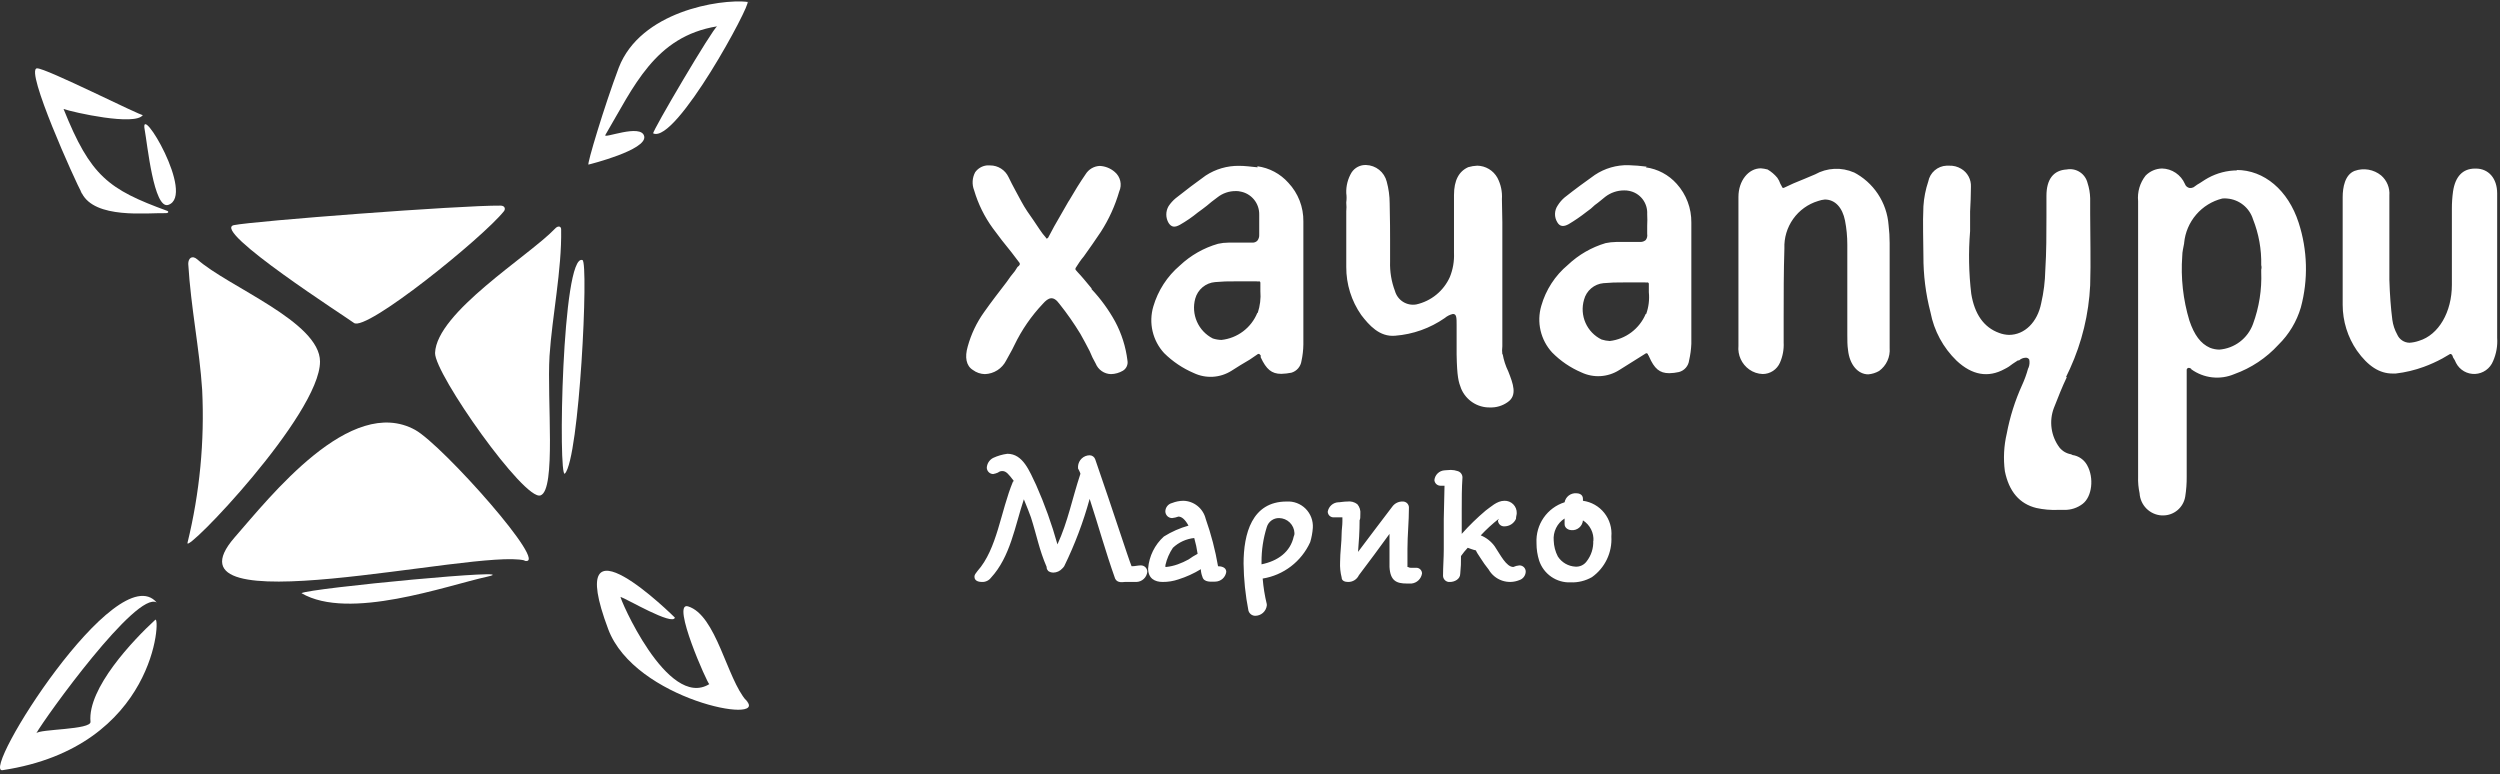 <svg width="439" height="136" viewBox="0 0 439 136" fill="none" xmlns="http://www.w3.org/2000/svg">
<rect x="0" y="0" width="439" height="136" fill="#333333" stroke="none"/>
<path d="M131.06 123.038C127.633 119.202 125.796 107.985 120.807 106.474C117.785 105.602 124.292 120.205 124.553 120.132C117.192 124.68 108.645 104.687 108.978 104.818C109.903 105.079 118.175 109.961 118.508 108.45C118.508 108.45 98.594 88.646 106.808 110.499C111.479 122.907 135.066 127.324 131.06 123.038C132.304 124.287 129.932 121.788 131.06 123.038Z" fill="white"/>
<path d="M32.926 95.316C35.075 86.533 35.942 77.484 35.5 68.45C35.037 61.258 33.519 54.051 33.056 46.336C33.056 45.348 33.721 44.752 34.632 45.537C40.026 50.361 56.194 56.492 56.194 63.496C56.194 72.809 32.405 97.495 32.926 95.316Z" fill="white"/>
<path d="M27.258 108.843C23.382 112.402 15.356 120.859 15.891 126.729C16.079 128.182 6.824 127.993 6.361 128.777C8.009 125.871 24.033 103.627 27.518 105.806C20.547 97.553 -3.56 135.839 0.446 135.243C27.518 131.16 28.241 107.855 27.258 108.843Z" fill="white"/>
<path d="M41.053 39.536C44.596 38.81 80.923 36.035 87.894 36.107C88.675 36.107 88.805 36.703 88.487 37.095C84.799 41.716 64.177 58.41 62.138 56.696C61.025 55.839 37.047 40.466 41.053 39.536Z" fill="white"/>
<path d="M131.263 0.321C126.273 -0.202 112.463 2.035 108.659 11.872C106.1 18.672 103.019 28.973 103.338 28.901C103.656 28.828 113.591 26.329 113.128 23.96C112.665 21.592 105.782 24.483 106.302 23.699C111.291 15.243 114.979 6.394 125.941 4.621C125.29 4.752 114.372 23.292 114.704 23.423C118.725 25.283 132.058 0.451 131.263 0.321C132.911 0.524 129.686 0.19 131.263 0.321Z" fill="white"/>
<path d="M92.104 98.41C83.63 96.303 27.317 110.368 41.185 94.386C47.418 87.266 61.547 69.235 72.914 75.497C77.773 78.214 96.833 99.66 92.104 98.468" fill="white"/>
<path d="M85.595 101.258C78.365 102.842 61.285 109.046 52.941 104.164C54.185 103.307 92.956 99.616 85.595 101.258Z" fill="white"/>
<path d="M29.556 35.977C34.415 34.32 24.422 17.684 25.405 22.769C25.868 25.21 26.996 36.834 29.556 35.977ZM14.371 33.928C16.671 38.476 25.738 37.357 29.093 37.429C29.686 37.429 29.614 37.095 29.353 37.023C19.042 33.259 15.89 30.949 11.161 19.137C12.867 19.732 23.771 22.173 25.087 20.197C24.885 20.459 7.936 11.872 6.49 12.002C4.321 12.148 13.258 31.937 14.371 33.928C14.574 34.393 13.721 32.809 14.371 33.928Z" fill="white"/>
<path d="M94.921 86.99C92.101 88.051 76.324 65.675 76.396 61.985C76.656 54.85 92.882 44.941 97.423 40.19C98.001 39.536 98.537 39.74 98.537 40.263C98.667 47.455 96.96 55.446 96.497 62.508C96.035 70.165 97.683 86.002 94.921 86.99Z" fill="white"/>
<path d="M99.188 83.169C98.002 84.23 98.667 44.36 102.283 45.668C103.396 46.075 101.748 80.539 99.188 83.169Z" fill="white"/>
<path d="M325.56 30.284C324.473 29.808 323.292 29.59 322.108 29.648C320.924 29.706 319.769 30.038 318.734 30.618C317.49 31.141 316.232 31.679 314.931 32.202L313.21 33.001C313.08 33.001 313.022 33.001 312.949 32.87C312.877 32.739 312.761 32.463 312.631 32.275C312.506 31.896 312.326 31.539 312.096 31.214C311.615 30.634 311.038 30.142 310.39 29.761C310.001 29.657 309.605 29.589 309.204 29.557C307.035 29.557 305.27 31.737 305.27 34.57V60.724C305.195 61.522 305.33 62.327 305.662 63.057C305.995 63.786 306.513 64.415 307.165 64.879C307.86 65.374 308.685 65.651 309.537 65.678C310.178 65.676 310.805 65.487 311.342 65.134C311.878 64.78 312.301 64.278 312.559 63.688C313.052 62.569 313.275 61.349 313.21 60.128V55.769C313.21 51.802 313.21 47.705 313.34 43.622C313.268 41.772 313.81 39.951 314.881 38.444C315.951 36.937 317.49 35.83 319.255 35.297C319.638 35.161 320.036 35.073 320.44 35.035C322.277 35.035 323.535 36.488 323.983 38.726C324.254 40.119 324.389 41.535 324.388 42.954C324.388 46.325 324.388 49.623 324.388 52.863V58.864C324.388 59.721 324.388 60.651 324.519 61.508C324.793 64.007 326.225 65.736 328.076 65.736C328.743 65.678 329.389 65.475 329.971 65.141C330.598 64.687 331.099 64.078 331.423 63.373C331.747 62.668 331.885 61.89 331.822 61.116C331.822 55.304 331.822 49.492 331.822 43.811V42.692C331.822 41.634 331.759 40.576 331.634 39.525C331.488 37.568 330.841 35.683 329.757 34.051C328.672 32.419 327.187 31.097 325.444 30.211M362.769 66.259L363.492 64.734C365.59 60.123 366.792 55.152 367.035 50.088C367.165 45.932 367.035 41.632 367.035 37.549V34.832C367.014 33.913 366.858 33.002 366.572 32.129C366.379 31.337 365.89 30.649 365.207 30.208C364.523 29.767 363.697 29.607 362.899 29.761C360.6 29.892 359.356 31.475 359.356 34.381V37.941C359.356 41.036 359.356 44.276 359.154 47.444C359.114 49.401 358.871 51.348 358.431 53.255C357.78 56.553 355.538 58.806 352.776 58.806C352.193 58.791 351.616 58.678 351.07 58.471C348.308 57.483 346.731 55.101 346.153 51.599C345.717 47.944 345.649 44.254 345.95 40.585V39.133C345.95 38.479 345.95 37.81 345.95 37.156C346.023 35.703 346.095 34.251 346.095 32.798C346.125 32.162 345.98 31.53 345.676 30.972C345.373 30.413 344.922 29.949 344.374 29.63C343.742 29.251 343.013 29.064 342.277 29.093H341.814C341.046 29.124 340.312 29.416 339.729 29.919C339.146 30.423 338.75 31.109 338.604 31.868C338.132 33.277 337.845 34.742 337.751 36.227C337.606 39.263 337.751 42.373 337.751 44.944C337.736 48.283 338.154 51.609 338.994 54.839C339.614 58.087 341.22 61.062 343.593 63.353C346.283 65.867 349.117 66.39 351.995 64.806C352.513 64.556 352.998 64.244 353.441 63.877C353.702 63.673 354.092 63.484 354.352 63.281H354.555C354.862 63.002 355.255 62.838 355.668 62.816C355.798 62.799 355.93 62.82 356.048 62.877C356.166 62.934 356.265 63.023 356.334 63.136C356.435 63.622 356.39 64.128 356.204 64.588L356.131 64.719C355.86 65.716 355.507 66.688 355.076 67.625C353.842 70.344 352.939 73.203 352.386 76.139C351.877 78.3 351.765 80.535 352.053 82.736C352.776 86.31 354.627 88.475 357.577 89.202C358.831 89.476 360.114 89.588 361.395 89.536H362.494C363.658 89.56 364.795 89.186 365.719 88.475C367.353 87.226 367.758 83.927 366.5 81.69C366.24 81.213 365.873 80.804 365.429 80.494C364.985 80.184 364.475 79.982 363.94 79.903L363.68 79.772C362.878 79.64 362.152 79.216 361.641 78.581C360.909 77.602 360.436 76.454 360.264 75.242C360.092 74.03 360.227 72.795 360.658 71.65C361.381 69.805 362.104 67.959 362.957 66.172M438.503 41.951C438.503 39.365 438.503 36.604 438.503 33.96C438.503 31.316 436.985 29.601 434.758 29.601H434.628C432.459 29.601 431.143 30.981 430.752 33.626C430.614 34.632 430.546 35.647 430.55 36.662V37.549C430.55 41.632 430.55 45.86 430.55 50.015C430.55 54.766 428.25 58.806 424.765 59.852C424.233 60.036 423.678 60.149 423.116 60.186C422.654 60.181 422.202 60.041 421.817 59.783C421.432 59.526 421.13 59.16 420.947 58.733C420.507 57.936 420.217 57.064 420.094 56.161C419.834 54.185 419.646 51.672 419.573 49.158C419.573 46.252 419.573 43.157 419.573 40.44V34.309C419.623 33.652 419.517 32.993 419.266 32.385C419.015 31.776 418.625 31.236 418.127 30.807C417.485 30.283 416.719 29.934 415.903 29.794C415.088 29.654 414.25 29.728 413.471 30.008C411.764 30.676 411.374 32.914 411.374 34.628C411.374 40.309 411.374 46.441 411.374 53.517C411.375 56.393 412.248 59.2 413.876 61.566C415.842 64.341 417.881 65.591 420.109 65.591H420.701C422.385 65.393 424.04 64.998 425.633 64.414C426.74 64.006 427.818 63.521 428.858 62.961L430.232 62.162H430.362L430.564 62.293C430.655 62.435 430.719 62.592 430.752 62.758C430.97 63.064 431.15 63.396 431.287 63.746C431.606 64.353 432.09 64.855 432.683 65.195C433.276 65.535 433.953 65.698 434.635 65.664C435.317 65.63 435.975 65.402 436.532 65.006C437.09 64.609 437.522 64.061 437.78 63.426C438.35 62.14 438.599 60.733 438.503 59.329V42.038V41.951ZM289.175 29.267C288.11 29.125 287.038 29.038 285.964 29.005C283.865 28.955 281.8 29.553 280.05 30.72C278.271 31.984 276.564 33.233 274.728 34.686C274.266 35.084 273.866 35.549 273.542 36.067C273.241 36.501 273.073 37.016 273.06 37.545C273.048 38.075 273.19 38.596 273.47 39.045C273.933 39.83 274.598 39.83 275.451 39.365C276.548 38.713 277.601 37.99 278.604 37.2C279.123 36.85 279.607 36.452 280.05 36.009C280.715 35.544 281.293 35.021 281.886 34.556C282.833 33.829 283.992 33.436 285.183 33.437C285.47 33.425 285.756 33.45 286.037 33.51C286.976 33.678 287.821 34.187 288.413 34.939C289.004 35.691 289.301 36.635 289.247 37.592C289.284 38.275 289.284 38.959 289.247 39.641V41.094C289.28 41.279 289.273 41.469 289.228 41.652C289.184 41.835 289.101 42.006 288.987 42.155C288.746 42.356 288.447 42.473 288.134 42.489H286.876H283.795C283.173 42.496 282.553 42.564 281.944 42.692C279.469 43.427 277.2 44.736 275.321 46.514C273.078 48.383 271.45 50.89 270.65 53.706C270.234 55.121 270.191 56.62 270.526 58.057C270.861 59.493 271.561 60.818 272.559 61.901C274.023 63.386 275.762 64.571 277.678 65.388C278.728 65.888 279.887 66.115 281.047 66.046C282.207 65.977 283.331 65.616 284.316 64.995L287.468 63.019L289.045 62.031H289.175L289.377 62.162V62.293C289.474 62.383 289.544 62.499 289.58 62.627C290.505 64.734 291.416 65.533 293.123 65.533C293.697 65.523 294.269 65.455 294.829 65.329C295.295 65.205 295.714 64.944 296.031 64.579C296.348 64.214 296.549 63.762 296.608 63.281C296.828 62.327 296.959 61.354 296.999 60.375V39.089C297.031 36.579 296.116 34.15 294.439 32.289C293.024 30.699 291.091 29.668 288.987 29.383M288.987 55.13C288.446 56.41 287.578 57.523 286.47 58.358C285.363 59.192 284.056 59.717 282.682 59.881C282.191 59.856 281.705 59.768 281.236 59.619C279.98 59.011 278.981 57.974 278.416 56.694C277.852 55.413 277.76 53.973 278.155 52.63C278.357 51.852 278.794 51.155 279.404 50.635C280.015 50.115 280.771 49.797 281.568 49.725C282.751 49.619 283.938 49.576 285.126 49.594H288.018C288.293 49.594 288.611 49.594 288.871 49.594C289.005 49.617 289.142 49.617 289.276 49.594C289.311 49.592 289.346 49.597 289.378 49.609C289.411 49.622 289.44 49.641 289.465 49.666C289.489 49.691 289.508 49.72 289.521 49.753C289.533 49.785 289.538 49.821 289.536 49.855V51.308C289.667 52.601 289.509 53.906 289.074 55.13M392.863 29.921C391.074 29.928 389.315 30.383 387.744 31.243C387.021 31.635 386.428 32.1 385.835 32.42L385.184 32.885C384.977 32.985 384.748 33.03 384.519 33.016C384.324 32.985 384.141 32.901 383.99 32.773C383.84 32.645 383.727 32.477 383.666 32.289C383.323 31.503 382.764 30.831 382.054 30.352C381.345 29.874 380.514 29.608 379.66 29.587C378.571 29.608 377.533 30.057 376.768 30.836C375.767 32.105 375.295 33.714 375.452 35.326V48.199C375.452 60.012 375.452 71.839 375.452 83.71C375.418 84.685 375.506 85.661 375.712 86.615C375.771 87.629 376.198 88.586 376.912 89.303C377.627 90.021 378.579 90.451 379.588 90.509H379.848C380.778 90.508 381.677 90.177 382.387 89.573C383.096 88.969 383.57 88.132 383.724 87.211C383.908 86.053 383.995 84.882 383.984 83.71C383.984 79.089 383.984 74.527 383.984 69.979V64.894C383.996 64.837 384.02 64.784 384.055 64.738C384.091 64.693 384.136 64.656 384.188 64.631C384.239 64.606 384.296 64.593 384.353 64.593C384.411 64.593 384.467 64.606 384.519 64.632C384.649 64.632 384.707 64.763 384.779 64.763V64.835C385.86 65.62 387.124 66.111 388.449 66.261C389.774 66.411 391.115 66.215 392.343 65.693C395.305 64.632 397.966 62.861 400.094 60.535C401.938 58.728 403.292 56.477 404.027 53.996C405.346 49.095 405.21 43.914 403.637 39.089C401.8 33.408 397.592 29.848 392.733 29.848M397.071 47.734C397.195 50.856 396.703 53.972 395.625 56.902C395.17 58.141 394.371 59.222 393.323 60.017C392.274 60.813 391.021 61.29 389.711 61.392C389.151 61.384 388.598 61.276 388.076 61.072C386.428 60.346 385.314 58.82 384.461 56.306C383.35 52.634 382.924 48.787 383.203 44.959C383.203 44.174 383.405 43.506 383.536 42.721V42.649C383.712 40.814 384.451 39.08 385.651 37.685C386.85 36.29 388.45 35.303 390.231 34.861C390.515 34.825 390.801 34.825 391.084 34.861C392.115 34.943 393.098 35.333 393.907 35.98C394.716 36.627 395.315 37.502 395.625 38.493C396.644 41.056 397.136 43.799 397.071 46.557C397.143 46.814 397.143 47.085 397.071 47.342V47.734ZM220.845 29.383C219.601 29.252 218.545 29.122 217.62 29.122C215.522 29.085 213.461 29.683 211.705 30.836C209.941 32.1 208.292 33.35 206.456 34.803C205.978 35.201 205.559 35.666 205.212 36.183C204.944 36.633 204.803 37.148 204.803 37.672C204.803 38.197 204.944 38.711 205.212 39.161C205.732 39.946 206.325 39.946 207.179 39.481C208.288 38.85 209.343 38.126 210.331 37.316C210.866 36.909 211.459 36.517 211.922 36.125C212.385 35.733 213.093 35.137 213.759 34.672C214.691 33.928 215.851 33.532 217.041 33.553C217.285 33.541 217.528 33.566 217.764 33.626C218.719 33.786 219.584 34.288 220.201 35.038C220.817 35.788 221.143 36.736 221.119 37.709C221.119 38.435 221.119 39.162 221.119 39.83V41.21C221.144 41.593 221.025 41.971 220.787 42.271C220.675 42.383 220.542 42.47 220.395 42.528C220.248 42.585 220.091 42.611 219.934 42.605H218.618H215.725C215.108 42.605 214.492 42.673 213.889 42.809C211.381 43.527 209.08 44.837 207.179 46.63C204.96 48.518 203.341 51.019 202.522 53.822C202.103 55.237 202.059 56.737 202.394 58.174C202.729 59.611 203.431 60.935 204.431 62.017C205.929 63.496 207.69 64.678 209.623 65.504C210.67 66.003 211.827 66.229 212.984 66.16C214.142 66.092 215.264 65.731 216.246 65.112C217.244 64.458 218.357 63.789 219.471 63.136C219.934 62.801 220.454 62.482 220.917 62.148H221.119L221.25 62.278L221.38 62.409C221.38 62.482 221.38 62.612 221.38 62.743C222.363 64.85 223.289 65.649 224.995 65.649C225.593 65.632 226.188 65.564 226.774 65.446C227.232 65.309 227.642 65.044 227.954 64.681C228.267 64.317 228.469 63.872 228.538 63.397C228.746 62.442 228.857 61.468 228.871 60.491C228.871 55.464 228.871 50.524 228.871 45.642V38.9C228.91 36.375 227.966 33.935 226.239 32.1C224.824 30.51 222.891 29.479 220.787 29.194M220.787 54.941C220.26 56.23 219.396 57.353 218.286 58.189C217.176 59.026 215.861 59.545 214.482 59.692C213.966 59.68 213.454 59.592 212.963 59.43C211.727 58.8 210.745 57.761 210.184 56.487C209.623 55.214 209.516 53.785 209.883 52.442C210.097 51.657 210.546 50.956 211.17 50.437C211.793 49.917 212.561 49.602 213.368 49.536C214.546 49.428 215.729 49.384 216.911 49.405H219.803C220.136 49.405 220.396 49.405 220.657 49.405C220.81 49.433 220.966 49.433 221.119 49.405C221.25 49.405 221.322 49.536 221.322 49.666V51.12C221.426 52.411 221.268 53.711 220.859 54.941M191.69 50.654C191.228 50.131 190.837 49.594 190.374 49.071C189.912 48.548 189.651 48.214 189.261 47.821L188.856 47.356C188.856 47.225 188.856 47.153 188.856 47.095C189.319 46.368 189.782 45.642 190.302 45.046C191.358 43.593 192.341 42.14 193.325 40.687C194.728 38.501 195.809 36.123 196.535 33.626C196.796 33.047 196.861 32.398 196.72 31.779C196.579 31.16 196.239 30.604 195.754 30.197C195.02 29.557 194.093 29.183 193.122 29.136C192.621 29.155 192.132 29.298 191.698 29.551C191.265 29.805 190.899 30.161 190.635 30.589C189.637 32.042 188.654 33.626 187.742 35.209L187.612 35.398C186.759 36.851 185.964 38.304 185.111 39.757C184.778 40.426 184.387 41.08 184.055 41.733C184.027 41.777 183.988 41.813 183.943 41.838C183.897 41.864 183.846 41.877 183.795 41.879C183.795 41.879 183.664 41.879 183.664 41.733C183.258 41.278 182.885 40.792 182.551 40.28C181.828 39.147 181.105 38.159 180.382 37.098C179.659 36.038 178.935 34.599 178.285 33.408C177.88 32.623 177.489 31.955 177.099 31.098C176.81 30.484 176.354 29.965 175.783 29.602C175.212 29.239 174.55 29.047 173.874 29.049H173.281C172.877 29.092 172.487 29.221 172.135 29.426C171.784 29.632 171.48 29.909 171.242 30.24C170.982 30.722 170.83 31.256 170.798 31.803C170.766 32.35 170.853 32.898 171.054 33.408C171.758 35.804 172.868 38.061 174.337 40.077C175.392 41.53 176.434 42.852 177.619 44.305C178.082 44.959 178.603 45.555 179.066 46.208C179.066 46.339 179.066 46.412 179.066 46.484C178.966 46.643 178.833 46.777 178.675 46.877C178.545 47.138 178.343 47.342 178.212 47.603C177.695 48.215 177.212 48.855 176.766 49.521C175.45 51.236 174.076 53.008 172.818 54.795C171.502 56.631 170.523 58.688 169.926 60.869C169.391 62.714 169.651 64.24 170.837 64.966C171.448 65.424 172.186 65.678 172.948 65.693C173.726 65.668 174.482 65.434 175.139 65.015C175.795 64.595 176.327 64.007 176.68 63.31L177.735 61.392L178.126 60.607C179.409 57.94 181.097 55.489 183.129 53.343C184.113 52.224 184.966 51.889 186.022 53.343C187.361 55.02 188.593 56.782 189.709 58.617C190.288 59.619 190.823 60.665 191.343 61.654C191.643 62.404 191.996 63.133 192.399 63.833C192.617 64.373 192.988 64.838 193.466 65.168C193.944 65.499 194.509 65.681 195.089 65.693C195.827 65.677 196.549 65.472 197.186 65.097C197.484 64.916 197.72 64.648 197.862 64.329C198.005 64.009 198.046 63.654 197.981 63.31C197.689 60.908 196.954 58.582 195.812 56.452C194.676 54.391 193.287 52.482 191.676 50.771M263.81 62.249C263.751 61.767 263.751 61.279 263.81 60.796V39.002L263.737 34.977C263.825 33.673 263.55 32.37 262.942 31.214C262.588 30.58 262.074 30.05 261.452 29.678C260.831 29.305 260.123 29.104 259.399 29.093C258.865 29.116 258.336 29.203 257.823 29.354C256.188 30.081 255.321 31.664 255.321 34.251V44.421C255.384 45.862 255.137 47.299 254.598 48.635C254.056 49.845 253.241 50.912 252.216 51.749C251.192 52.587 249.987 53.172 248.697 53.459C247.892 53.601 247.063 53.437 246.37 53C245.678 52.562 245.173 51.882 244.952 51.09C244.33 49.445 244.04 47.692 244.099 45.932V41.98C244.099 40.266 244.099 39.394 244.026 35.703C244.023 34.412 243.847 33.127 243.506 31.882C243.299 31.069 242.834 30.346 242.182 29.822C241.53 29.297 240.725 29.001 239.89 28.976C239.386 28.953 238.884 29.063 238.435 29.295C237.986 29.527 237.605 29.873 237.331 30.298C236.677 31.393 236.355 32.655 236.405 33.931C236.477 34.456 236.477 34.989 236.405 35.515V35.645C236.453 36.129 236.453 36.615 236.405 37.098V40.135C236.405 42.387 236.405 44.625 236.405 46.877C236.388 49.897 237.308 52.848 239.037 55.319C240.411 57.106 242.248 59.212 245.01 58.951C248.123 58.708 251.117 57.64 253.687 55.856C254.104 55.502 254.6 55.252 255.133 55.13C255.783 55.13 255.783 55.783 255.783 57.106V62.249C255.856 66.201 256.116 67.058 256.579 68.25C256.998 69.245 257.704 70.091 258.606 70.679C259.508 71.267 260.565 71.57 261.64 71.548C262.739 71.587 263.82 71.266 264.721 70.633C266.499 69.441 265.704 67.393 264.851 65.213C264.382 64.252 264.051 63.23 263.867 62.176" fill="white"/>
<path d="M279.774 94.941C279.833 96.251 279.422 97.54 278.617 98.573C278.394 98.882 278.096 99.129 277.753 99.292C277.409 99.454 277.03 99.527 276.65 99.503C276.031 99.472 275.427 99.294 274.889 98.984C274.351 98.673 273.894 98.239 273.556 97.716C273.11 96.857 272.863 95.909 272.833 94.941C272.764 94.178 272.906 93.411 273.243 92.724C273.58 92.037 274.098 91.457 274.742 91.047V92.035C274.742 92.834 275.595 93.095 275.927 93.095C276.173 93.117 276.421 93.09 276.657 93.016C276.892 92.942 277.111 92.822 277.3 92.662C277.49 92.503 277.646 92.308 277.76 92.088C277.874 91.868 277.945 91.628 277.966 91.381C278.572 91.762 279.063 92.301 279.386 92.941C279.71 93.581 279.854 94.297 279.803 95.013M269.81 95.406C269.808 96.436 269.964 97.46 270.273 98.442C270.657 99.594 271.404 100.59 272.4 101.279C273.396 101.969 274.589 102.314 275.797 102.263C277.106 102.314 278.403 101.997 279.543 101.348C280.668 100.548 281.572 99.474 282.169 98.225C282.766 96.977 283.037 95.597 282.956 94.214C283.088 92.724 282.643 91.239 281.714 90.07C280.785 88.901 279.442 88.137 277.966 87.937V87.603C277.966 86.746 277.171 86.615 276.781 86.615C276.307 86.585 275.839 86.729 275.464 87.021C275.089 87.312 274.832 87.731 274.742 88.199C273.249 88.67 271.954 89.627 271.061 90.918C270.169 92.21 269.729 93.763 269.81 95.333M253.527 91.105V96.394C253.527 97.977 253.396 99.561 253.396 101.145C253.405 101.297 253.445 101.446 253.513 101.582C253.581 101.719 253.677 101.84 253.793 101.938C253.91 102.036 254.045 102.109 254.191 102.152C254.336 102.196 254.489 102.209 254.64 102.191C255.363 102.191 256.419 101.74 256.419 100.738C256.528 99.71 256.571 98.676 256.549 97.643C256.908 97.13 257.304 96.644 257.735 96.19C258.125 96.321 258.588 96.524 259.181 96.655C259.181 96.786 259.644 97.512 259.962 97.977C260.404 98.683 260.887 99.363 261.408 100.011C261.931 100.921 262.764 101.609 263.752 101.951C264.741 102.293 265.818 102.264 266.788 101.871C267.101 101.774 267.377 101.582 267.579 101.322C267.78 101.063 267.898 100.747 267.916 100.418C267.922 100.268 267.897 100.118 267.842 99.977C267.788 99.837 267.705 99.71 267.599 99.603C267.493 99.497 267.366 99.413 267.227 99.359C267.087 99.304 266.938 99.279 266.788 99.285C266.427 99.315 266.075 99.409 265.746 99.561C264.488 99.561 263.447 97.382 262.464 95.928C261.844 95.072 260.997 94.408 260.02 94.011C260.999 92.961 262.058 91.989 263.187 91.105C263.187 91.236 263.042 91.308 263.042 91.439C263.064 91.719 263.195 91.979 263.406 92.164C263.617 92.349 263.891 92.443 264.17 92.427C264.601 92.428 265.023 92.304 265.385 92.069C265.747 91.835 266.033 91.5 266.209 91.105C266.209 90.712 266.339 90.378 266.339 90.117C266.35 89.828 266.3 89.54 266.195 89.271C266.089 89.002 265.93 88.757 265.727 88.553C265.523 88.349 265.28 88.188 265.012 88.082C264.744 87.977 264.458 87.927 264.17 87.937C262.854 87.937 261.741 89.056 260.887 89.652C259.39 90.916 257.984 92.285 256.679 93.749V89.652C256.679 87.676 256.679 85.758 256.809 83.84C256.809 83.585 256.725 83.338 256.571 83.136C256.417 82.934 256.201 82.788 255.956 82.721C255.574 82.59 255.174 82.522 254.77 82.518C254.25 82.518 254.047 82.59 253.657 82.59C253.206 82.619 252.781 82.807 252.455 83.12C252.129 83.434 251.925 83.854 251.878 84.305C251.9 84.572 252.02 84.822 252.215 85.004C252.411 85.187 252.667 85.29 252.934 85.293H253.657L253.527 91.105ZM247.149 99.561V96.394C247.149 94.011 247.409 91.57 247.409 89.129C247.41 88.984 247.381 88.841 247.324 88.709C247.267 88.576 247.184 88.457 247.08 88.357C246.976 88.258 246.853 88.181 246.718 88.131C246.583 88.082 246.439 88.06 246.296 88.068C245.953 88.058 245.613 88.131 245.303 88.28C244.994 88.429 244.724 88.65 244.517 88.925C242.493 91.57 240.511 94.214 238.472 96.917C238.617 95.202 238.747 93.284 238.747 91.308C238.877 91.236 238.877 90.712 238.877 90.248C238.91 89.94 238.879 89.629 238.787 89.334C238.695 89.039 238.544 88.766 238.342 88.533C237.839 88.149 237.204 87.982 236.578 88.068C235.985 88.068 235.32 88.199 235.132 88.199H235.002C234.552 88.222 234.123 88.399 233.786 88.7C233.45 89.001 233.226 89.409 233.15 89.855C233.154 89.997 233.186 90.136 233.246 90.264C233.305 90.392 233.391 90.506 233.497 90.599C233.604 90.692 233.728 90.762 233.862 90.804C233.997 90.846 234.139 90.859 234.279 90.843H235.725V91.57C235.725 92.296 235.594 93.023 235.594 93.618C235.594 95.202 235.32 97.047 235.32 98.704C235.275 99.613 235.367 100.525 235.594 101.406C235.594 102.002 236.173 102.191 236.708 102.191C237.106 102.203 237.498 102.098 237.838 101.889C238.177 101.68 238.448 101.376 238.617 101.014C240.381 98.704 242.218 96.19 243.997 93.749V99.561C244.127 102.002 245.24 102.467 247.019 102.467H247.872C248.33 102.417 248.759 102.216 249.092 101.896C249.424 101.575 249.641 101.152 249.709 100.694C249.708 100.553 249.677 100.414 249.619 100.286C249.561 100.158 249.477 100.044 249.371 99.951C249.266 99.857 249.143 99.787 249.009 99.745C248.876 99.703 248.734 99.69 248.595 99.706H247.742C247.578 99.71 247.417 99.664 247.279 99.576L247.149 99.561ZM221.524 99.096V98.704C221.511 96.619 221.823 94.545 222.449 92.558C222.586 92.09 222.873 91.681 223.265 91.395C223.658 91.109 224.133 90.96 224.618 90.974C225.318 90.985 225.988 91.265 226.488 91.757C226.989 92.249 227.282 92.915 227.308 93.618C227.321 93.825 227.276 94.032 227.178 94.214C226.585 96.917 224.416 98.5 221.524 99.096ZM218.371 98.965C218.406 101.736 218.692 104.499 219.224 107.218C219.296 107.479 219.451 107.71 219.665 107.875C219.879 108.04 220.14 108.131 220.41 108.133C220.906 108.135 221.385 107.956 221.76 107.631C222.134 107.305 222.379 106.854 222.449 106.361V106.085C222.089 104.61 221.847 103.109 221.726 101.595C223.533 101.303 225.241 100.567 226.697 99.451C228.153 98.336 229.312 96.876 230.07 95.202C230.317 94.384 230.472 93.541 230.533 92.688C230.571 92.072 230.478 91.454 230.261 90.876C230.043 90.298 229.705 89.773 229.271 89.336C228.836 88.899 228.313 88.56 227.738 88.342C227.163 88.123 226.548 88.03 225.934 88.068C219.817 88.068 218.371 93.749 218.371 98.965ZM205.963 96.19C206.991 95.222 208.307 94.62 209.708 94.476C209.969 95.386 210.167 96.313 210.301 97.251C209.749 97.543 209.218 97.873 208.711 98.239C208.103 98.576 207.47 98.862 206.816 99.096C206.158 99.333 205.473 99.489 204.777 99.561H204.647V99.227C204.894 98.141 205.341 97.112 205.963 96.19ZM208.711 92.296C207.181 92.726 205.721 93.371 204.372 94.214C202.773 95.661 201.785 97.667 201.61 99.823C201.61 101.595 202.796 102.191 204.17 102.191C205.109 102.197 206.043 102.044 206.932 101.74C208.31 101.307 209.631 100.707 210.865 99.953C210.881 100.407 210.974 100.854 211.14 101.275C211.401 102.322 212.716 102.133 213.44 102.133C213.906 102.117 214.351 101.936 214.698 101.622C215.044 101.309 215.27 100.882 215.334 100.418C215.334 99.561 214.351 99.43 213.888 99.43C213.401 96.598 212.675 93.813 211.719 91.105C211.502 90.215 210.999 89.422 210.288 88.849C209.576 88.276 208.697 87.956 207.785 87.937C207.111 87.946 206.445 88.079 205.818 88.329C205.489 88.406 205.194 88.591 204.979 88.853C204.765 89.116 204.643 89.443 204.633 89.782C204.633 90.099 204.758 90.401 204.98 90.625C205.202 90.848 205.504 90.974 205.818 90.974C206.199 90.933 206.573 90.846 206.932 90.712C207.525 90.712 208.118 91.236 208.696 92.296M201.466 100.418C201.468 100.264 201.438 100.11 201.379 99.968C201.319 99.826 201.231 99.697 201.12 99.591C201.008 99.484 200.876 99.402 200.731 99.35C200.587 99.297 200.433 99.275 200.28 99.285C199.817 99.285 199.296 99.43 198.834 99.43H198.703C198.11 97.977 195.551 89.986 192.326 80.672C192.259 80.463 192.128 80.28 191.951 80.149C191.775 80.019 191.562 79.948 191.343 79.946C190.826 79.952 190.329 80.152 189.952 80.507C189.575 80.862 189.343 81.346 189.303 81.864V82.256C189.458 82.532 189.593 82.819 189.708 83.113V83.244C188.262 87.603 187.539 91.57 185.688 95.594C184.694 92.03 183.442 88.543 181.943 85.162C180.771 82.721 179.643 79.684 176.896 79.684C176.03 79.797 175.186 80.042 174.394 80.411C174.076 80.575 173.806 80.819 173.61 81.12C173.415 81.42 173.301 81.767 173.28 82.125C173.288 82.42 173.407 82.7 173.614 82.908C173.822 83.117 174.101 83.237 174.394 83.244C174.688 83.192 174.974 83.104 175.247 82.983C175.469 82.796 175.754 82.703 176.042 82.721C176.693 82.721 177.156 83.317 178.009 84.436C178.009 84.47 177.995 84.504 177.971 84.528C177.947 84.553 177.914 84.566 177.879 84.566C175.71 89.782 175.117 96.394 171.632 100.287C171.371 100.68 171.111 100.869 171.111 101.275C171.111 102.133 172.094 102.191 172.427 102.191C172.729 102.206 173.029 102.148 173.303 102.021C173.578 101.895 173.818 101.704 174.003 101.464C177.416 97.774 178.212 92.427 179.788 87.676C180.308 88.925 180.771 90.117 181.032 90.843C182.087 94.141 182.478 96.524 183.794 99.561C183.785 99.665 183.797 99.771 183.829 99.871C183.861 99.971 183.913 100.063 183.982 100.142C184.112 100.418 184.647 100.549 184.965 100.549C185.263 100.543 185.557 100.476 185.829 100.351C186.1 100.226 186.342 100.046 186.541 99.823C186.668 99.706 186.779 99.574 186.874 99.43C188.729 95.637 190.226 91.677 191.343 87.603C192.919 92.427 194.105 96.786 195.811 101.595C196.202 102.452 197.257 102.191 197.518 102.191H199.557C200.034 102.176 200.49 101.989 200.841 101.663C201.192 101.337 201.413 100.895 201.466 100.418Z" fill="white"/>
</svg>
